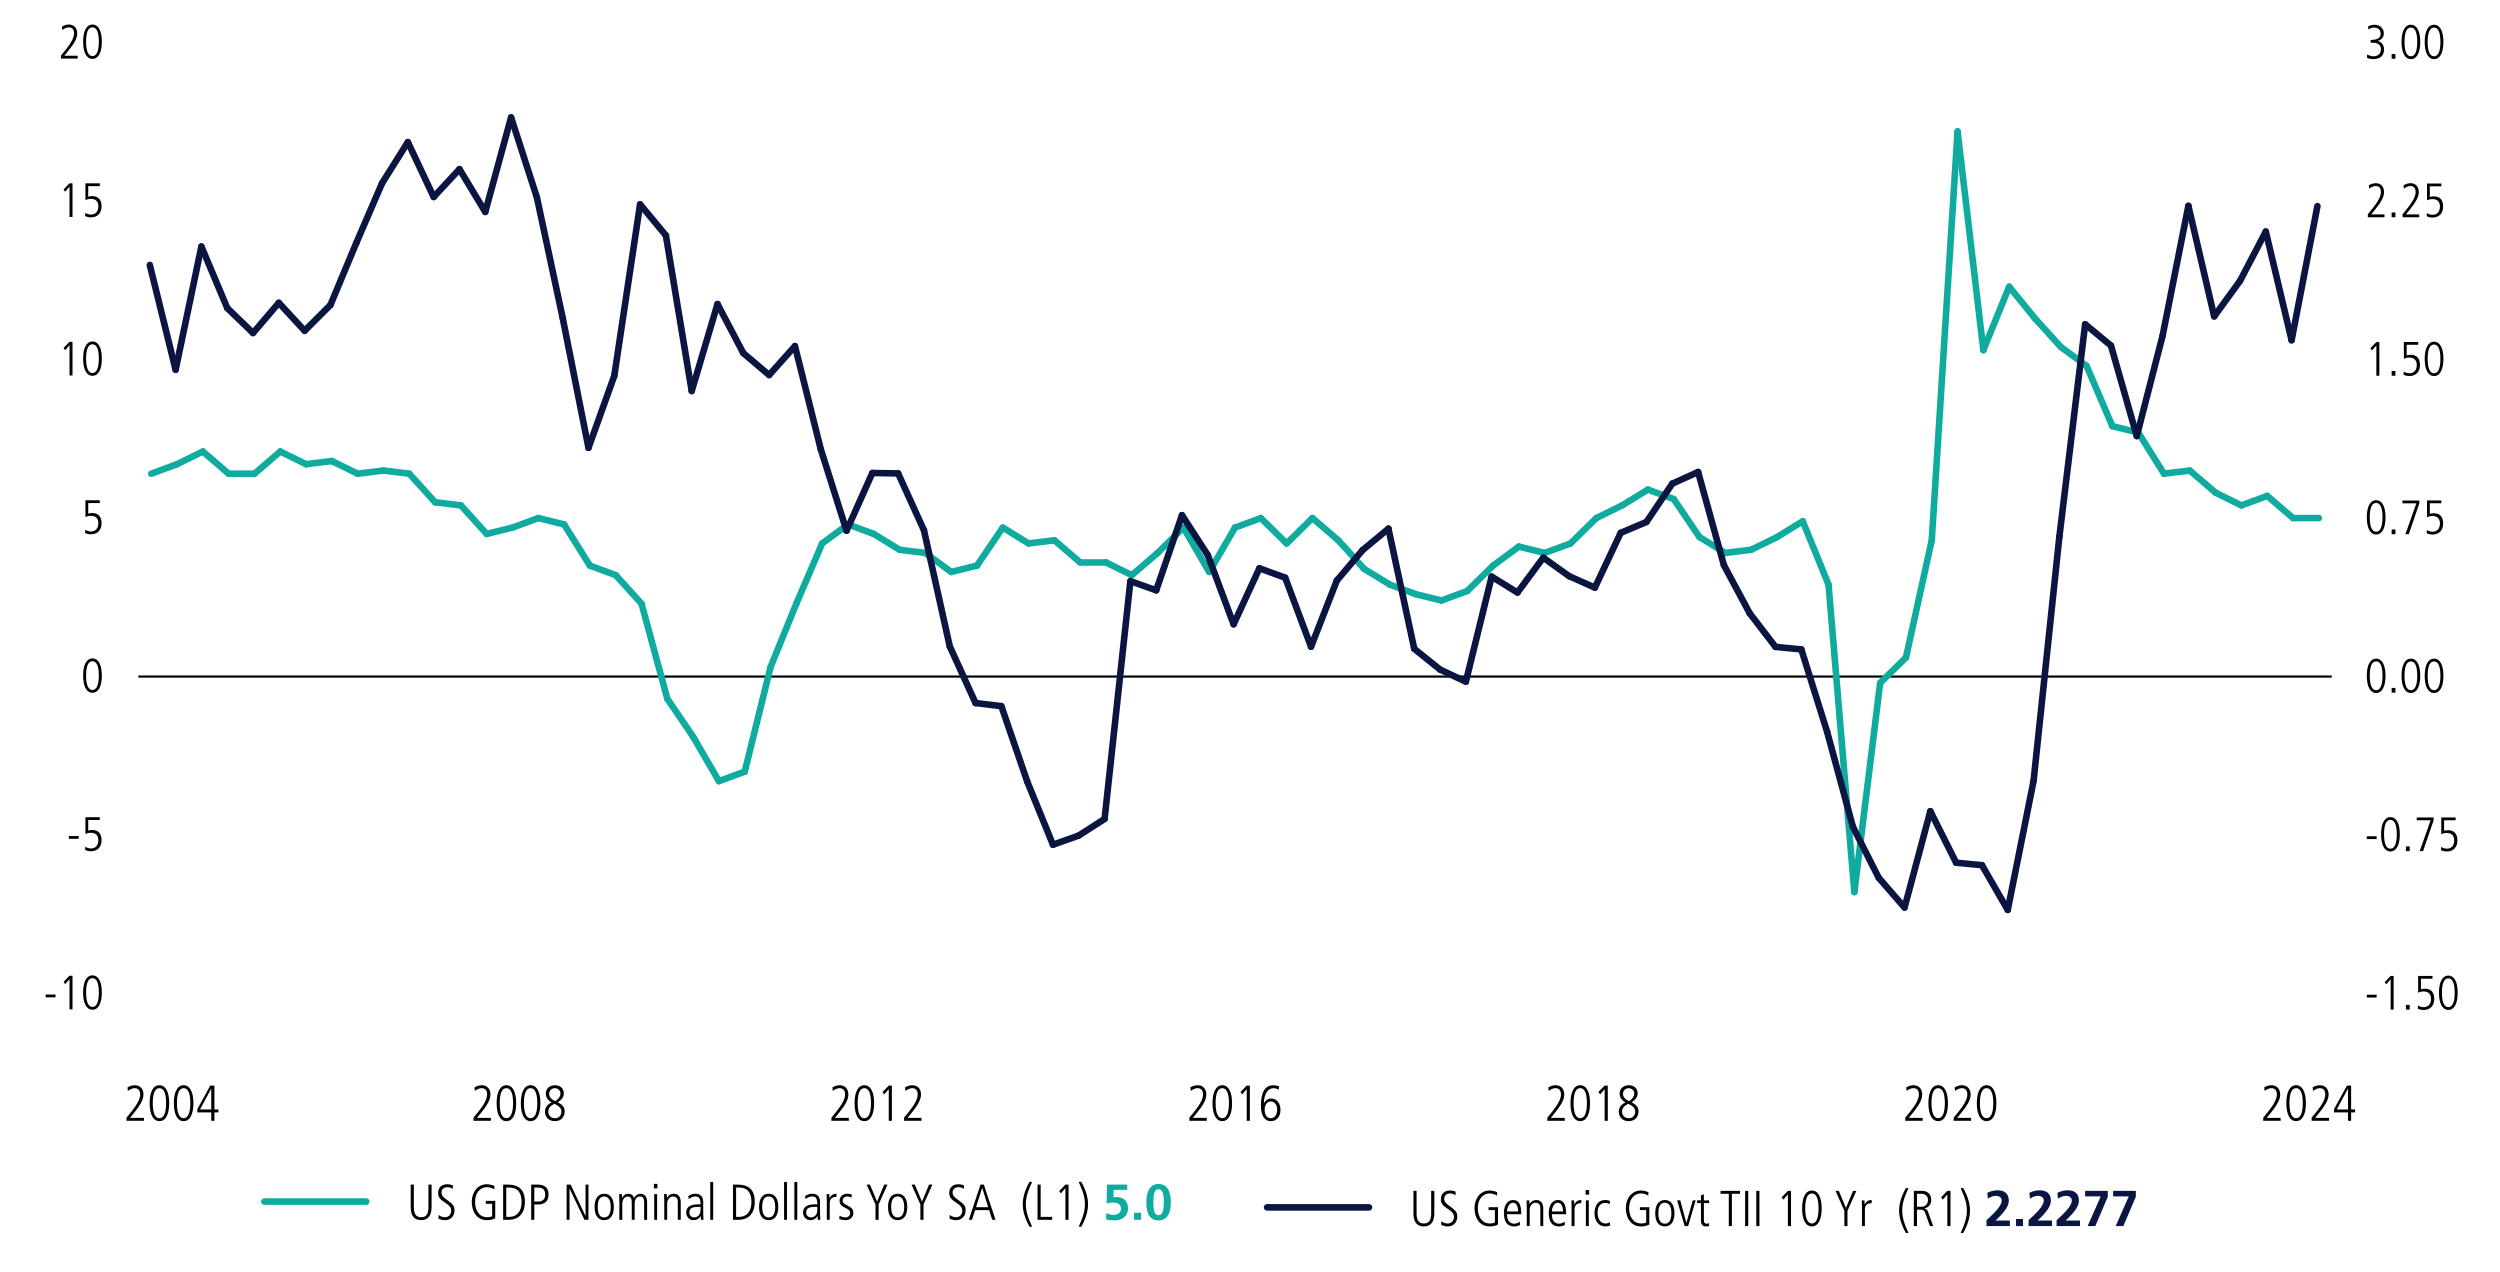 <?xml version="1.0" encoding="UTF-8"?><svg id="Layer_1" xmlns="http://www.w3.org/2000/svg" width="1140" height="580" viewBox="0 0 1140 580"><defs><style>.cls-1{stroke:#000;}.cls-1,.cls-2,.cls-3{fill:none;stroke-miterlimit:10;}.cls-2{stroke:#0a1641;}.cls-2,.cls-3{stroke-linecap:round;stroke-width:3px;}.cls-4{fill:#0eab9e;}.cls-3{stroke:#0eab9e;}.cls-5{fill:#0a1641;}</style></defs><g><path d="m57.68,511.08v-1.4l2.48-3.08c2.28-2.83,3.75-5.47,3.75-7.52,0-1.84-.87-2.88-2.51-2.88-.99,0-2.21.55-3.06,1.27l-.21-1.59c1.1-.71,2.21-1.01,3.38-1.01,2.41,0,3.91,1.72,3.91,4.21,0,2.02-.99,4.28-4.12,8.16l-2.02,2.51h6.35v1.33h-7.96Z"/><path d="m68.24,503.05c0-5.08,1.59-8.19,4.46-8.19s4.46,3.13,4.46,8.19-1.59,8.19-4.46,8.19-4.46-3.13-4.46-8.19Zm7.5,0c0-4.51-1.03-6.85-3.04-6.85s-3.04,2.28-3.04,6.85,1.1,6.85,3.04,6.85,3.04-2.32,3.04-6.85Z"/><path d="m79.28,503.05c0-5.08,1.59-8.19,4.46-8.19s4.46,3.13,4.46,8.19-1.59,8.19-4.46,8.19-4.46-3.13-4.46-8.19Zm7.5,0c0-4.51-1.03-6.85-3.04-6.85s-3.04,2.28-3.04,6.85,1.1,6.85,3.04,6.85,3.04-2.32,3.04-6.85Z"/><path d="m96.34,511.08v-3.84h-6.37v-1.45l5.91-10.76h1.89v10.88h1.82v1.33h-1.82v3.84h-1.43Zm0-14.62h-.05l-5.08,9.45h5.13v-9.45Z"/></g><g><path d="m215.9,511.08v-1.4l2.48-3.08c2.28-2.83,3.75-5.47,3.75-7.52,0-1.84-.87-2.88-2.51-2.88-.99,0-2.21.55-3.06,1.27l-.21-1.59c1.1-.71,2.21-1.01,3.38-1.01,2.41,0,3.91,1.72,3.91,4.21,0,2.02-.99,4.28-4.12,8.16l-2.02,2.51h6.35v1.33h-7.96Z"/><path d="m226.46,503.05c0-5.08,1.59-8.19,4.46-8.19s4.46,3.13,4.46,8.19-1.59,8.19-4.46,8.19-4.46-3.13-4.46-8.19Zm7.5,0c0-4.51-1.03-6.85-3.04-6.85s-3.04,2.28-3.04,6.85,1.1,6.85,3.04,6.85,3.04-2.32,3.04-6.85Z"/><path d="m237.5,503.05c0-5.08,1.59-8.19,4.46-8.19s4.46,3.13,4.46,8.19-1.59,8.19-4.46,8.19-4.46-3.13-4.46-8.19Zm7.5,0c0-4.51-1.03-6.85-3.04-6.85s-3.04,2.28-3.04,6.85,1.1,6.85,3.04,6.85,3.04-2.32,3.04-6.85Z"/><path d="m257.51,506.83c0,2.14-1.33,4.42-4.53,4.42-2.67,0-4.48-1.82-4.48-4.35,0-1.91,1.2-3.38,3.06-4.19-1.75-.94-2.67-2.37-2.67-4.09,0-2.39,1.96-3.75,4.16-3.75,2.6,0,4.05,1.59,4.05,3.68,0,1.47-.64,2.67-2.74,4.12,2.48,1.26,3.15,2.53,3.15,4.16Zm-7.5.12c0,1.68,1.24,2.97,3.06,2.97,1.52,0,2.92-1.01,2.92-3.06,0-1.45-.97-2.53-3.2-3.54-2.12,1.13-2.78,2.14-2.78,3.63Zm5.57-8.32c0-1.38-1.15-2.42-2.62-2.42-1.31,0-2.55,1.1-2.55,2.58,0,1.38,1.04,2.67,2.88,3.33,1.63-1.17,2.3-2.41,2.3-3.5Z"/></g><g><path d="m379.12,511.08v-1.4l2.48-3.08c2.28-2.83,3.75-5.47,3.75-7.52,0-1.84-.87-2.88-2.51-2.88-.99,0-2.21.55-3.06,1.27l-.21-1.59c1.1-.71,2.21-1.01,3.38-1.01,2.41,0,3.91,1.72,3.91,4.21,0,2.02-.99,4.28-4.12,8.16l-2.02,2.51h6.35v1.33h-7.96Z"/><path d="m389.68,503.05c0-5.08,1.59-8.19,4.46-8.19s4.46,3.13,4.46,8.19-1.59,8.19-4.46,8.19-4.46-3.13-4.46-8.19Zm7.5,0c0-4.51-1.03-6.85-3.04-6.85s-3.04,2.28-3.04,6.85,1.1,6.85,3.04,6.85,3.04-2.32,3.04-6.85Z"/><path d="m405.27,511.08v-14.44l-2.07,2.39-.78-1.06,2.85-2.94h1.43v16.05h-1.43Z"/><path d="m412.24,511.08v-1.4l2.48-3.08c2.28-2.83,3.75-5.47,3.75-7.52,0-1.84-.87-2.88-2.51-2.88-.99,0-2.21.55-3.06,1.27l-.21-1.59c1.1-.71,2.21-1.01,3.38-1.01,2.41,0,3.91,1.72,3.91,4.21,0,2.02-.99,4.28-4.12,8.16l-2.02,2.51h6.35v1.33h-7.96Z"/></g><g><path d="m542.35,511.08v-1.4l2.48-3.08c2.28-2.83,3.75-5.47,3.75-7.52,0-1.84-.87-2.88-2.51-2.88-.99,0-2.21.55-3.06,1.27l-.21-1.59c1.1-.71,2.21-1.01,3.38-1.01,2.41,0,3.91,1.72,3.91,4.21,0,2.02-.99,4.28-4.12,8.16l-2.02,2.51h6.35v1.33h-7.96Z"/><path d="m552.9,503.05c0-5.08,1.59-8.19,4.46-8.19s4.46,3.13,4.46,8.19-1.59,8.19-4.46,8.19-4.46-3.13-4.46-8.19Zm7.5,0c0-4.51-1.03-6.85-3.04-6.85s-3.04,2.28-3.04,6.85,1.1,6.85,3.04,6.85,3.04-2.32,3.04-6.85Z"/><path d="m568.5,511.08v-14.44l-2.07,2.39-.78-1.06,2.85-2.94h1.43v16.05h-1.43Z"/><path d="m576.36,503.17c.58-1.36,1.84-2.25,3.33-2.25,2.71,0,4.21,2.44,4.21,5.27s-1.61,5.06-4.46,5.06-4.46-2.53-4.46-7.13c0-6.25,2-9.24,5.61-9.24.85,0,1.84.18,2.64.44l-.11,1.61c-1.04-.57-1.63-.71-2.39-.71-2.69,0-4.25,2.58-4.42,6.97h.05Zm6.02,2.81c0-1.91-1.01-3.73-2.94-3.73-1.56,0-2.76,1.47-2.76,3.75,0,2.51,1.13,3.91,2.76,3.91,1.72,0,2.94-1.43,2.94-3.93Z"/></g><g><path d="m705.57,511.08v-1.4l2.48-3.08c2.28-2.83,3.75-5.47,3.75-7.52,0-1.84-.87-2.88-2.51-2.88-.99,0-2.21.55-3.06,1.27l-.21-1.59c1.1-.71,2.21-1.01,3.38-1.01,2.41,0,3.91,1.72,3.91,4.21,0,2.02-.99,4.28-4.12,8.16l-2.02,2.51h6.35v1.33h-7.96Z"/><path d="m716.13,503.05c0-5.08,1.59-8.19,4.46-8.19s4.46,3.13,4.46,8.19-1.59,8.19-4.46,8.19-4.46-3.13-4.46-8.19Zm7.5,0c0-4.51-1.03-6.85-3.04-6.85s-3.04,2.28-3.04,6.85,1.1,6.85,3.04,6.85,3.04-2.32,3.04-6.85Z"/><path d="m731.72,511.08v-14.44l-2.07,2.39-.78-1.06,2.85-2.94h1.43v16.05h-1.43Z"/><path d="m747.17,506.83c0,2.14-1.33,4.42-4.53,4.42-2.67,0-4.48-1.82-4.48-4.35,0-1.91,1.2-3.38,3.06-4.19-1.75-.94-2.67-2.37-2.67-4.09,0-2.39,1.96-3.75,4.16-3.75,2.6,0,4.05,1.59,4.05,3.68,0,1.47-.64,2.67-2.74,4.12,2.48,1.26,3.15,2.53,3.15,4.16Zm-7.5.12c0,1.68,1.24,2.97,3.06,2.97,1.52,0,2.92-1.01,2.92-3.06,0-1.45-.97-2.53-3.2-3.54-2.12,1.13-2.78,2.14-2.78,3.63Zm5.57-8.32c0-1.38-1.15-2.42-2.62-2.42-1.31,0-2.55,1.1-2.55,2.58,0,1.38,1.04,2.67,2.88,3.33,1.63-1.17,2.3-2.41,2.3-3.5Z"/></g><g><path d="m868.79,511.08v-1.4l2.48-3.08c2.28-2.83,3.75-5.47,3.75-7.52,0-1.84-.87-2.88-2.51-2.88-.99,0-2.21.55-3.06,1.27l-.21-1.59c1.1-.71,2.21-1.01,3.38-1.01,2.41,0,3.91,1.72,3.91,4.21,0,2.02-.99,4.28-4.12,8.16l-2.02,2.51h6.35v1.33h-7.96Z"/><path d="m879.35,503.05c0-5.08,1.59-8.19,4.46-8.19s4.46,3.13,4.46,8.19-1.59,8.19-4.46,8.19-4.46-3.13-4.46-8.19Zm7.5,0c0-4.51-1.03-6.85-3.04-6.85s-3.04,2.28-3.04,6.85,1.1,6.85,3.04,6.85,3.04-2.32,3.04-6.85Z"/><path d="m890.87,511.08v-1.4l2.48-3.08c2.28-2.83,3.75-5.47,3.75-7.52,0-1.84-.87-2.88-2.51-2.88-.99,0-2.21.55-3.06,1.27l-.21-1.59c1.1-.71,2.21-1.01,3.38-1.01,2.41,0,3.91,1.72,3.91,4.21,0,2.02-.99,4.28-4.12,8.16l-2.02,2.51h6.35v1.33h-7.96Z"/><path d="m901.43,503.05c0-5.08,1.59-8.19,4.46-8.19s4.46,3.13,4.46,8.19-1.59,8.19-4.46,8.19-4.46-3.13-4.46-8.19Zm7.5,0c0-4.51-1.03-6.85-3.04-6.85s-3.04,2.28-3.04,6.85,1.1,6.85,3.04,6.85,3.04-2.32,3.04-6.85Z"/></g><g><path d="m1032.02,511.08v-1.4l2.48-3.08c2.28-2.83,3.75-5.47,3.75-7.52,0-1.84-.87-2.88-2.51-2.88-.99,0-2.21.55-3.06,1.27l-.21-1.59c1.1-.71,2.21-1.01,3.38-1.01,2.41,0,3.91,1.72,3.91,4.21,0,2.02-.99,4.28-4.12,8.16l-2.02,2.51h6.35v1.33h-7.96Z"/><path d="m1042.57,503.05c0-5.08,1.59-8.19,4.46-8.19s4.46,3.13,4.46,8.19-1.59,8.19-4.46,8.19-4.46-3.13-4.46-8.19Zm7.5,0c0-4.51-1.03-6.85-3.04-6.85s-3.04,2.28-3.04,6.85,1.1,6.85,3.04,6.85,3.04-2.32,3.04-6.85Z"/><path d="m1054.1,511.08v-1.4l2.48-3.08c2.28-2.83,3.75-5.47,3.75-7.52,0-1.84-.87-2.88-2.51-2.88-.99,0-2.21.55-3.06,1.27l-.21-1.59c1.1-.71,2.21-1.01,3.38-1.01,2.41,0,3.91,1.72,3.91,4.21,0,2.02-.99,4.28-4.12,8.16l-2.02,2.51h6.35v1.33h-7.96Z"/><path d="m1070.68,511.08v-3.84h-6.37v-1.45l5.91-10.76h1.89v10.88h1.82v1.33h-1.82v3.84h-1.43Zm0-14.62h-.05l-5.08,9.45h5.13v-9.45Z"/></g><g><line class="cls-1" x1="63.08" y1="308.51" x2="1063.27" y2="308.51"/><g><g><path d="m20.83,454.78v-1.28h4.49v1.28h-4.49Z"/><path d="m31.7,460.28v-13.82l-1.98,2.29-.75-1.01,2.73-2.82h1.36v15.36h-1.36Z"/><path d="m37.9,452.6c0-4.86,1.52-7.83,4.27-7.83s4.27,2.99,4.27,7.83-1.52,7.83-4.27,7.83-4.27-2.99-4.27-7.83Zm7.17,0c0-4.31-.99-6.56-2.9-6.56s-2.91,2.18-2.91,6.56,1.06,6.56,2.91,6.56,2.9-2.22,2.9-6.56Z"/></g><g><path d="m31.39,382.51v-1.28h4.49v1.28h-4.49Z"/><path d="m38.87,386.1c.81.53,1.76.79,2.64.79,2.09,0,3.34-1.47,3.34-3.76,0-2.09-1.14-3.39-3.34-3.39-.9,0-1.58.13-2.55.55v-7.64h6.54v1.28h-5.26v4.84c.42-.15,1.08-.31,1.69-.31,2.88,0,4.38,1.61,4.38,4.67s-1.78,5.04-4.86,5.04c-.95,0-1.63-.13-2.64-.6l.07-1.47Z"/></g><path d="m37.9,308.07c0-4.86,1.52-7.83,4.27-7.83s4.27,2.99,4.27,7.83-1.52,7.83-4.27,7.83-4.27-2.99-4.27-7.83Zm7.17,0c0-4.31-.99-6.56-2.91-6.56s-2.9,2.18-2.9,6.56,1.06,6.56,2.9,6.56,2.91-2.22,2.91-6.56Z"/><path d="m38.87,241.57c.81.53,1.76.79,2.64.79,2.09,0,3.34-1.47,3.34-3.76,0-2.09-1.14-3.39-3.34-3.39-.9,0-1.58.13-2.55.55v-7.64h6.54v1.28h-5.26v4.84c.42-.15,1.08-.31,1.69-.31,2.88,0,4.38,1.61,4.38,4.67s-1.78,5.04-4.86,5.04c-.95,0-1.63-.13-2.64-.6l.07-1.47Z"/><g><path d="m31.7,171.22v-13.82l-1.98,2.29-.75-1.01,2.73-2.82h1.36v15.36h-1.36Z"/><path d="m37.9,163.54c0-4.86,1.52-7.83,4.27-7.83s4.27,2.99,4.27,7.83-1.52,7.83-4.27,7.83-4.27-2.99-4.27-7.83Zm7.17,0c0-4.31-.99-6.56-2.9-6.56s-2.91,2.18-2.91,6.56,1.06,6.56,2.91,6.56,2.9-2.22,2.9-6.56Z"/></g><g><path d="m31.7,98.96v-13.82l-1.98,2.29-.75-1.01,2.73-2.82h1.36v15.36h-1.36Z"/><path d="m38.87,97.05c.81.53,1.76.79,2.64.79,2.09,0,3.34-1.47,3.34-3.76,0-2.09-1.14-3.39-3.34-3.39-.9,0-1.58.13-2.55.55v-7.64h6.54v1.28h-5.26v4.84c.42-.15,1.08-.31,1.69-.31,2.88,0,4.38,1.61,4.38,4.67s-1.78,5.04-4.86,5.04c-.95,0-1.63-.13-2.64-.59l.07-1.47Z"/></g><g><path d="m27.8,26.7v-1.34l2.38-2.95c2.18-2.71,3.59-5.24,3.59-7.19,0-1.76-.84-2.75-2.4-2.75-.95,0-2.11.53-2.93,1.21l-.2-1.52c1.06-.68,2.11-.97,3.23-.97,2.31,0,3.74,1.65,3.74,4.03,0,1.94-.95,4.09-3.94,7.81l-1.94,2.4h6.07v1.28h-7.61Z"/><path d="m37.9,19.02c0-4.86,1.52-7.83,4.27-7.83s4.27,2.99,4.27,7.83-1.52,7.83-4.27,7.83-4.27-2.99-4.27-7.83Zm7.17,0c0-4.31-.99-6.56-2.9-6.56s-2.91,2.18-2.91,6.56,1.06,6.56,2.91,6.56,2.9-2.22,2.9-6.56Z"/></g></g><g><line class="cls-3" x1="80.73" y1="211.67" x2="68.96" y2="216.01"/><line class="cls-3" x1="92.49" y1="205.89" x2="80.73" y2="211.67"/><line class="cls-3" x1="104.26" y1="216.01" x2="92.49" y2="205.89"/><line class="cls-3" x1="116.03" y1="216.01" x2="104.26" y2="216.01"/><line class="cls-3" x1="127.79" y1="205.89" x2="116.03" y2="216.01"/><line class="cls-3" x1="139.56" y1="211.67" x2="127.79" y2="205.89"/><line class="cls-3" x1="151.33" y1="210.23" x2="139.56" y2="211.67"/><line class="cls-3" x1="163.09" y1="216.01" x2="151.33" y2="210.23"/><line class="cls-3" x1="174.86" y1="214.56" x2="163.09" y2="216.01"/><line class="cls-3" x1="186.63" y1="216.01" x2="174.86" y2="214.56"/><line class="cls-3" x1="198.4" y1="229.02" x2="186.63" y2="216.01"/><line class="cls-3" x1="210.16" y1="230.46" x2="198.4" y2="229.02"/><line class="cls-3" x1="221.93" y1="243.47" x2="210.16" y2="230.46"/><line class="cls-3" x1="233.7" y1="240.58" x2="221.93" y2="243.47"/><line class="cls-3" x1="245.46" y1="236.24" x2="233.7" y2="240.58"/><line class="cls-3" x1="257.23" y1="239.13" x2="245.46" y2="236.24"/><line class="cls-3" x1="269" y1="257.92" x2="257.23" y2="239.13"/><line class="cls-3" x1="280.76" y1="262.26" x2="269" y2="257.92"/><line class="cls-3" x1="292.53" y1="275.27" x2="280.76" y2="262.26"/><line class="cls-3" x1="304.3" y1="318.62" x2="292.53" y2="275.27"/><line class="cls-3" x1="316.07" y1="335.97" x2="304.3" y2="318.62"/><line class="cls-3" x1="327.83" y1="356.2" x2="316.07" y2="335.97"/><line class="cls-3" x1="339.6" y1="351.87" x2="327.83" y2="356.2"/><line class="cls-3" x1="351.37" y1="304.17" x2="339.6" y2="351.87"/><line class="cls-3" x1="363.13" y1="275.27" x2="351.37" y2="304.17"/><line class="cls-3" x1="374.9" y1="247.81" x2="363.13" y2="275.27"/><line class="cls-3" x1="386.67" y1="239.13" x2="374.9" y2="247.81"/><line class="cls-3" x1="398.43" y1="243.47" x2="386.67" y2="239.13"/><line class="cls-3" x1="410.2" y1="250.7" x2="398.43" y2="243.47"/><line class="cls-3" x1="421.97" y1="252.14" x2="410.2" y2="250.7"/><line class="cls-3" x1="433.74" y1="260.81" x2="421.97" y2="252.14"/><line class="cls-3" x1="445.5" y1="257.92" x2="433.74" y2="260.81"/><line class="cls-3" x1="457.27" y1="240.58" x2="445.5" y2="257.92"/><line class="cls-3" x1="469.04" y1="247.81" x2="457.27" y2="240.58"/><line class="cls-3" x1="480.8" y1="246.36" x2="469.04" y2="247.81"/><line class="cls-3" x1="492.57" y1="256.48" x2="480.8" y2="246.36"/><line class="cls-3" x1="504.34" y1="256.48" x2="492.57" y2="256.48"/><line class="cls-3" x1="516.1" y1="262.26" x2="504.34" y2="256.48"/><line class="cls-3" x1="527.87" y1="252.14" x2="516.1" y2="262.26"/><line class="cls-3" x1="539.64" y1="240.58" x2="527.87" y2="252.14"/><line class="cls-3" x1="551.4" y1="260.81" x2="539.64" y2="240.58"/><line class="cls-3" x1="563.17" y1="240.58" x2="551.4" y2="260.81"/><line class="cls-3" x1="574.94" y1="236.24" x2="563.17" y2="240.58"/><line class="cls-3" x1="586.71" y1="247.81" x2="574.94" y2="236.24"/><line class="cls-3" x1="598.47" y1="236.24" x2="586.71" y2="247.81"/><line class="cls-3" x1="610.24" y1="246.36" x2="598.47" y2="236.24"/><line class="cls-3" x1="622.01" y1="259.37" x2="610.24" y2="246.36"/><line class="cls-3" x1="633.77" y1="266.59" x2="622.01" y2="259.37"/><line class="cls-3" x1="645.54" y1="270.93" x2="633.77" y2="266.59"/><line class="cls-3" x1="657.31" y1="273.82" x2="645.54" y2="270.93"/><line class="cls-3" x1="669.07" y1="269.49" x2="657.31" y2="273.82"/><line class="cls-3" x1="680.84" y1="257.92" x2="669.07" y2="269.49"/><line class="cls-3" x1="692.61" y1="249.25" x2="680.84" y2="257.92"/><line class="cls-3" x1="704.38" y1="252.14" x2="692.61" y2="249.25"/><line class="cls-3" x1="716.14" y1="247.81" x2="704.38" y2="252.14"/><line class="cls-3" x1="727.91" y1="236.24" x2="716.14" y2="247.81"/><line class="cls-3" x1="739.68" y1="230.46" x2="727.91" y2="236.24"/><line class="cls-3" x1="751.44" y1="223.24" x2="739.68" y2="230.46"/><line class="cls-3" x1="763.21" y1="227.57" x2="751.44" y2="223.24"/><line class="cls-3" x1="774.98" y1="244.92" x2="763.21" y2="227.57"/><line class="cls-3" x1="786.74" y1="252.14" x2="774.98" y2="244.92"/><line class="cls-3" x1="798.51" y1="250.7" x2="786.74" y2="252.14"/><line class="cls-3" x1="810.28" y1="244.92" x2="798.51" y2="250.7"/><line class="cls-3" x1="822.05" y1="237.69" x2="810.28" y2="244.92"/><line class="cls-3" x1="833.81" y1="266.59" x2="822.05" y2="237.69"/><line class="cls-3" x1="845.58" y1="406.79" x2="833.81" y2="266.59"/><line class="cls-3" x1="857.35" y1="311.4" x2="845.58" y2="406.79"/><line class="cls-3" x1="869.11" y1="299.84" x2="857.35" y2="311.4"/><line class="cls-3" x1="880.88" y1="246.36" x2="869.11" y2="299.84"/><line class="cls-3" x1="892.65" y1="59.92" x2="880.88" y2="246.36"/><line class="cls-3" x1="904.41" y1="159.64" x2="892.65" y2="59.92"/><line class="cls-3" x1="916.18" y1="130.74" x2="904.41" y2="159.64"/><line class="cls-3" x1="927.95" y1="145.19" x2="916.18" y2="130.74"/><line class="cls-3" x1="939.72" y1="158.2" x2="927.95" y2="145.19"/><line class="cls-3" x1="951.48" y1="166.87" x2="939.72" y2="158.2"/><line class="cls-3" x1="963.25" y1="194.33" x2="951.48" y2="166.87"/><line class="cls-3" x1="975.02" y1="197.22" x2="963.25" y2="194.33"/><line class="cls-3" x1="986.78" y1="216.01" x2="975.02" y2="197.22"/><line class="cls-3" x1="998.55" y1="214.56" x2="986.78" y2="216.01"/><line class="cls-3" x1="1010.32" y1="224.68" x2="998.55" y2="214.56"/><line class="cls-3" x1="1022.08" y1="230.46" x2="1010.32" y2="224.68"/><line class="cls-3" x1="1033.85" y1="226.13" x2="1022.08" y2="230.46"/><line class="cls-3" x1="1045.62" y1="236.24" x2="1033.85" y2="226.13"/><line class="cls-3" x1="1057.39" y1="236.24" x2="1045.62" y2="236.24"/></g></g><g><g><g><path d="m1079.26,454.88v-1.28h4.49v1.28h-4.49Z"/><path d="m1090.13,460.38v-13.82l-1.98,2.29-.75-1.01,2.73-2.82h1.36v15.36h-1.36Z"/><path d="m1097.1,460.38v-2.16h1.72v2.16h-1.72Z"/><path d="m1102.58,458.47c.81.53,1.76.79,2.64.79,2.09,0,3.34-1.47,3.34-3.76,0-2.09-1.14-3.39-3.34-3.39-.9,0-1.58.13-2.55.55v-7.64h6.54v1.28h-5.26v4.84c.42-.15,1.08-.31,1.69-.31,2.88,0,4.38,1.61,4.38,4.67s-1.78,5.04-4.86,5.04c-.95,0-1.63-.13-2.64-.59l.07-1.47Z"/><path d="m1112.17,452.7c0-4.86,1.52-7.83,4.27-7.83s4.27,2.99,4.27,7.83-1.52,7.83-4.27,7.83-4.27-2.99-4.27-7.83Zm7.17,0c0-4.31-.99-6.56-2.9-6.56s-2.91,2.18-2.91,6.56,1.06,6.56,2.91,6.56,2.9-2.22,2.9-6.56Z"/></g><g><path d="m1079.26,382.62v-1.28h4.49v1.28h-4.49Z"/><path d="m1085.77,380.44c0-4.86,1.52-7.83,4.27-7.83s4.27,2.99,4.27,7.83-1.52,7.83-4.27,7.83-4.27-2.99-4.27-7.83Zm7.17,0c0-4.31-.99-6.56-2.91-6.56s-2.9,2.18-2.9,6.56,1.06,6.56,2.9,6.56,2.91-2.22,2.91-6.56Z"/><path d="m1097.1,388.12v-2.16h1.72v2.16h-1.72Z"/><path d="m1103.37,388.12l5-14.08h-6.34v-1.28h7.7v1.34l-4.82,14.02h-1.54Z"/><path d="m1113.14,386.2c.81.53,1.76.79,2.64.79,2.09,0,3.34-1.47,3.34-3.76,0-2.09-1.14-3.39-3.34-3.39-.9,0-1.58.13-2.55.55v-7.64h6.54v1.28h-5.26v4.84c.42-.15,1.08-.31,1.69-.31,2.88,0,4.38,1.61,4.38,4.67s-1.78,5.04-4.86,5.04c-.95,0-1.63-.13-2.64-.59l.07-1.47Z"/></g><g><path d="m1079.26,308.17c0-4.86,1.52-7.83,4.27-7.83s4.27,2.99,4.27,7.83-1.52,7.83-4.27,7.83-4.27-2.99-4.27-7.83Zm7.17,0c0-4.31-.99-6.56-2.91-6.56s-2.9,2.18-2.9,6.56,1.06,6.56,2.9,6.56,2.91-2.22,2.91-6.56Z"/><path d="m1090.59,315.85v-2.16h1.72v2.16h-1.72Z"/><path d="m1095.1,308.17c0-4.86,1.52-7.83,4.27-7.83s4.27,2.99,4.27,7.83-1.52,7.83-4.27,7.83-4.27-2.99-4.27-7.83Zm7.17,0c0-4.31-.99-6.56-2.91-6.56s-2.9,2.18-2.9,6.56,1.06,6.56,2.9,6.56,2.91-2.22,2.91-6.56Z"/><path d="m1105.66,308.17c0-4.86,1.52-7.83,4.27-7.83s4.27,2.99,4.27,7.83-1.52,7.83-4.27,7.83-4.27-2.99-4.27-7.83Zm7.17,0c0-4.31-.99-6.56-2.9-6.56s-2.91,2.18-2.91,6.56,1.06,6.56,2.91,6.56,2.9-2.22,2.9-6.56Z"/></g><g><path d="m1079.26,235.91c0-4.86,1.52-7.83,4.27-7.83s4.27,2.99,4.27,7.83-1.52,7.83-4.27,7.83-4.27-2.99-4.27-7.83Zm7.17,0c0-4.31-.99-6.56-2.91-6.56s-2.9,2.18-2.9,6.56,1.06,6.56,2.9,6.56,2.91-2.22,2.91-6.56Z"/><path d="m1090.59,243.59v-2.16h1.72v2.16h-1.72Z"/><path d="m1096.86,243.59l5-14.08h-6.34v-1.28h7.7v1.34l-4.82,14.02h-1.54Z"/><path d="m1106.63,241.67c.81.53,1.76.79,2.64.79,2.09,0,3.34-1.47,3.34-3.76,0-2.09-1.14-3.39-3.34-3.39-.9,0-1.58.13-2.55.55v-7.64h6.54v1.28h-5.26v4.84c.42-.15,1.08-.31,1.69-.31,2.88,0,4.38,1.61,4.38,4.67s-1.78,5.04-4.86,5.04c-.95,0-1.63-.13-2.64-.59l.07-1.47Z"/></g><g><path d="m1083.62,171.33v-13.82l-1.98,2.29-.75-1.01,2.73-2.82h1.36v15.36h-1.36Z"/><path d="m1090.59,171.33v-2.16h1.72v2.16h-1.72Z"/><path d="m1096.07,169.41c.81.53,1.76.79,2.64.79,2.09,0,3.34-1.47,3.34-3.76,0-2.09-1.14-3.39-3.34-3.39-.9,0-1.58.13-2.55.55v-7.64h6.54v1.28h-5.26v4.84c.42-.15,1.08-.31,1.69-.31,2.88,0,4.38,1.61,4.38,4.66s-1.78,5.04-4.86,5.04c-.95,0-1.63-.13-2.64-.59l.07-1.47Z"/><path d="m1105.66,163.65c0-4.86,1.52-7.83,4.27-7.83s4.27,2.99,4.27,7.83-1.52,7.83-4.27,7.83-4.27-2.99-4.27-7.83Zm7.17,0c0-4.31-.99-6.56-2.9-6.56s-2.91,2.18-2.91,6.56,1.06,6.56,2.91,6.56,2.9-2.22,2.9-6.56Z"/></g><g><path d="m1079.72,99.06v-1.34l2.38-2.95c2.18-2.71,3.59-5.24,3.59-7.2,0-1.76-.84-2.75-2.4-2.75-.95,0-2.11.53-2.93,1.21l-.2-1.52c1.06-.68,2.11-.97,3.23-.97,2.31,0,3.74,1.65,3.74,4.03,0,1.94-.95,4.09-3.94,7.81l-1.94,2.4h6.07v1.28h-7.61Z"/><path d="m1090.59,99.06v-2.16h1.72v2.16h-1.72Z"/><path d="m1095.56,99.06v-1.34l2.38-2.95c2.18-2.71,3.59-5.24,3.59-7.2,0-1.76-.84-2.75-2.4-2.75-.95,0-2.11.53-2.93,1.21l-.2-1.52c1.06-.68,2.11-.97,3.23-.97,2.31,0,3.74,1.65,3.74,4.03,0,1.94-.95,4.09-3.94,7.81l-1.94,2.4h6.07v1.28h-7.61Z"/><path d="m1106.63,97.15c.81.53,1.76.79,2.64.79,2.09,0,3.34-1.47,3.34-3.76,0-2.09-1.14-3.39-3.34-3.39-.9,0-1.58.13-2.55.55v-7.64h6.54v1.28h-5.26v4.84c.42-.15,1.08-.31,1.69-.31,2.88,0,4.38,1.61,4.38,4.66s-1.78,5.04-4.86,5.04c-.95,0-1.63-.13-2.64-.59l.07-1.47Z"/></g><g><path d="m1079.44,24.84c.68.42,2,.84,2.88.84,2.02,0,3.37-1.21,3.37-3.3,0-1.83-1.36-2.9-3.5-2.9h-1.17v-1.28c3.26,0,4.55-.99,4.55-2.86,0-1.56-1.03-2.77-3.06-2.77-.86,0-1.72.31-2.53.9l-.11-1.45c.53-.35,1.96-.73,2.84-.73,2.66,0,4.31,1.69,4.31,3.92,0,1.67-.88,2.88-2.75,3.43v.04c1.61.31,2.86,1.87,2.86,3.87,0,2.82-1.74,4.4-4.97,4.4-1.08,0-1.94-.15-2.84-.62l.11-1.5Z"/><path d="m1090.59,26.8v-2.16h1.72v2.16h-1.72Z"/><path d="m1095.1,19.12c0-4.86,1.52-7.83,4.27-7.83s4.27,2.99,4.27,7.83-1.52,7.83-4.27,7.83-4.27-2.99-4.27-7.83Zm7.17,0c0-4.31-.99-6.56-2.91-6.56s-2.9,2.18-2.9,6.56,1.06,6.56,2.9,6.56,2.91-2.22,2.91-6.56Z"/><path d="m1105.66,19.12c0-4.86,1.52-7.83,4.27-7.83s4.27,2.99,4.27,7.83-1.52,7.83-4.27,7.83-4.27-2.99-4.27-7.83Zm7.17,0c0-4.31-.99-6.56-2.9-6.56s-2.91,2.18-2.91,6.56,1.06,6.56,2.91,6.56,2.9-2.22,2.9-6.56Z"/></g></g><g><line class="cls-2" x1="80.08" y1="168.61" x2="68.31" y2="120.82"/><line class="cls-2" x1="91.84" y1="112.42" x2="80.08" y2="168.61"/><line class="cls-2" x1="103.61" y1="140.45" x2="91.84" y2="112.42"/><line class="cls-2" x1="115.38" y1="151.85" x2="103.61" y2="140.45"/><line class="cls-2" x1="127.15" y1="138.09" x2="115.38" y2="151.85"/><line class="cls-2" x1="138.91" y1="150.84" x2="127.15" y2="138.09"/><line class="cls-2" x1="150.68" y1="139.06" x2="138.91" y2="150.84"/><line class="cls-2" x1="162.45" y1="110.84" x2="150.68" y2="139.06"/><line class="cls-2" x1="174.21" y1="83.57" x2="162.45" y2="110.84"/><line class="cls-2" x1="185.98" y1="64.79" x2="174.21" y2="83.57"/><line class="cls-2" x1="197.75" y1="89.82" x2="185.98" y2="64.79"/><line class="cls-2" x1="209.51" y1="77.14" x2="197.75" y2="89.82"/><line class="cls-2" x1="221.28" y1="96.63" x2="209.51" y2="77.14"/><line class="cls-2" x1="233.05" y1="53.55" x2="221.28" y2="96.63"/><line class="cls-2" x1="244.82" y1="90.01" x2="233.05" y2="53.55"/><line class="cls-2" x1="256.58" y1="144.97" x2="244.82" y2="90.01"/><line class="cls-2" x1="268.35" y1="204.21" x2="256.58" y2="144.97"/><line class="cls-2" x1="280.12" y1="171.35" x2="268.35" y2="204.21"/><line class="cls-2" x1="291.88" y1="93.18" x2="280.12" y2="171.35"/><line class="cls-2" x1="303.65" y1="107.37" x2="291.88" y2="93.18"/><line class="cls-2" x1="315.42" y1="178.31" x2="303.65" y2="107.37"/><line class="cls-2" x1="327.18" y1="138.65" x2="315.42" y2="178.31"/><line class="cls-2" x1="338.95" y1="161.04" x2="327.18" y2="138.65"/><line class="cls-2" x1="350.72" y1="171.01" x2="338.95" y2="161.04"/><line class="cls-2" x1="362.49" y1="157.82" x2="350.72" y2="171.01"/><line class="cls-2" x1="374.25" y1="204.77" x2="362.49" y2="157.82"/><line class="cls-2" x1="386.02" y1="242.03" x2="374.25" y2="204.77"/><line class="cls-2" x1="397.79" y1="215.68" x2="386.02" y2="242.03"/><line class="cls-2" x1="409.55" y1="215.88" x2="397.79" y2="215.68"/><line class="cls-2" x1="421.32" y1="241.8" x2="409.55" y2="215.88"/><line class="cls-2" x1="433.09" y1="294.74" x2="421.32" y2="241.8"/><line class="cls-2" x1="444.85" y1="320.59" x2="433.09" y2="294.74"/><line class="cls-2" x1="456.62" y1="322" x2="444.85" y2="320.59"/><line class="cls-2" x1="468.39" y1="356.31" x2="456.62" y2="322"/><line class="cls-2" x1="480.16" y1="385.2" x2="468.39" y2="356.31"/><line class="cls-2" x1="491.92" y1="381" x2="480.16" y2="385.2"/><line class="cls-2" x1="503.69" y1="373.44" x2="491.92" y2="381"/><line class="cls-2" x1="515.46" y1="265" x2="503.69" y2="373.44"/><line class="cls-2" x1="527.22" y1="269.18" x2="515.46" y2="265"/><line class="cls-2" x1="538.99" y1="234.92" x2="527.22" y2="269.18"/><line class="cls-2" x1="550.76" y1="253.14" x2="538.99" y2="234.92"/><line class="cls-2" x1="562.52" y1="284.67" x2="550.76" y2="253.14"/><line class="cls-2" x1="574.29" y1="259.14" x2="562.52" y2="284.67"/><line class="cls-2" x1="586.06" y1="263.43" x2="574.29" y2="259.14"/><line class="cls-2" x1="597.83" y1="294.9" x2="586.06" y2="263.43"/><line class="cls-2" x1="609.59" y1="264.74" x2="597.83" y2="294.9"/><line class="cls-2" x1="621.36" y1="250.83" x2="609.59" y2="264.74"/><line class="cls-2" x1="633.13" y1="241.07" x2="621.36" y2="250.83"/><line class="cls-2" x1="644.89" y1="295.85" x2="633.13" y2="241.07"/><line class="cls-2" x1="656.66" y1="305.31" x2="644.89" y2="295.85"/><line class="cls-2" x1="668.43" y1="310.86" x2="656.66" y2="305.31"/><line class="cls-2" x1="680.19" y1="262.93" x2="668.43" y2="310.86"/><line class="cls-2" x1="691.96" y1="270.2" x2="680.19" y2="262.93"/><line class="cls-2" x1="703.73" y1="254.29" x2="691.96" y2="270.2"/><line class="cls-2" x1="715.49" y1="262.71" x2="703.73" y2="254.29"/><line class="cls-2" x1="727.26" y1="267.96" x2="715.49" y2="262.71"/><line class="cls-2" x1="739.03" y1="242.99" x2="727.26" y2="267.96"/><line class="cls-2" x1="750.8" y1="238" x2="739.03" y2="242.99"/><line class="cls-2" x1="762.56" y1="220.55" x2="750.8" y2="238"/><line class="cls-2" x1="774.33" y1="215.23" x2="762.56" y2="220.55"/><line class="cls-2" x1="786.1" y1="257.72" x2="774.33" y2="215.23"/><line class="cls-2" x1="797.86" y1="279.66" x2="786.1" y2="257.72"/><line class="cls-2" x1="809.63" y1="294.98" x2="797.86" y2="279.66"/><line class="cls-2" x1="821.4" y1="296.12" x2="809.63" y2="294.98"/><line class="cls-2" x1="833.16" y1="333.67" x2="821.4" y2="296.12"/><line class="cls-2" x1="844.93" y1="377.04" x2="833.16" y2="333.67"/><line class="cls-2" x1="856.7" y1="400.29" x2="844.93" y2="377.04"/><line class="cls-2" x1="868.47" y1="413.83" x2="856.7" y2="400.29"/><line class="cls-2" x1="880.23" y1="369.92" x2="868.47" y2="413.83"/><line class="cls-2" x1="892" y1="393.4" x2="880.23" y2="369.92"/><line class="cls-2" x1="903.77" y1="394.52" x2="892" y2="393.4"/><line class="cls-2" x1="915.53" y1="414.91" x2="903.77" y2="394.52"/><line class="cls-2" x1="927.3" y1="356.15" x2="915.53" y2="414.91"/><line class="cls-2" x1="939.07" y1="244.77" x2="927.3" y2="356.15"/><line class="cls-2" x1="950.83" y1="147.85" x2="939.07" y2="244.77"/><line class="cls-2" x1="962.6" y1="157.61" x2="950.83" y2="147.85"/><line class="cls-2" x1="974.37" y1="198.84" x2="962.6" y2="157.61"/><line class="cls-2" x1="986.14" y1="153.1" x2="974.37" y2="198.84"/><line class="cls-2" x1="997.9" y1="93.88" x2="986.14" y2="153.1"/><line class="cls-2" x1="1009.67" y1="144.27" x2="997.9" y2="93.88"/><line class="cls-2" x1="1021.44" y1="128.09" x2="1009.67" y2="144.27"/><line class="cls-2" x1="1033.2" y1="105.6" x2="1021.44" y2="128.09"/><line class="cls-2" x1="1044.97" y1="155.13" x2="1033.2" y2="105.6"/><line class="cls-2" x1="1056.74" y1="93.97" x2="1044.97" y2="155.13"/></g></g><g><path d="m652.62,543.04h1.43v10.28c0,3.79-1.61,5.93-4.76,5.93s-4.76-1.98-4.76-5.93v-10.28h1.43v10.25c0,3.22,1.06,4.62,3.33,4.62s3.33-1.4,3.33-4.62v-10.25Z"/><path d="m657.26,556.84c.83.74,1.91,1.08,2.83,1.08,1.93,0,2.9-1.43,2.9-2.9s-.64-2.32-2.35-3.45c-2.92-1.91-3.59-2.78-3.59-4.81,0-2.51,1.75-3.89,4.21-3.89.74,0,1.56.14,2.51.51l-.07,1.61c-1.01-.64-1.72-.78-2.55-.78-1.36,0-2.58.85-2.58,2.35,0,1.84,1.36,2.58,2.21,3.22,2.9,2.14,3.73,2.83,3.73,5.04,0,2.6-1.79,4.44-4.3,4.44-1.1,0-2.32-.3-3.04-.76l.09-1.66Z"/><path d="m681.66,551.8h-2.88v-1.33h4.3v7.91c-1.17.64-2.39.87-3.7.87-5.31,0-7.01-4.74-7.01-8.35,0-4.14,2.46-8.03,6.97-8.03.94,0,2.6.39,3.36.78l-.07,1.56c-.76-.53-2.23-1.01-3.36-1.01-2.41,0-5.38,1.82-5.38,6.81,0,3.27,1.5,6.9,5.56,6.9.83,0,1.47-.09,2.21-.48v-5.63Z"/><path d="m693.12,558.58c-.85.48-1.72.67-2.74.67-2.94,0-4.6-2.02-4.6-6.05,0-4.23,2.07-6,4.16-6,3.38,0,3.75,3.52,3.75,6.46h-6.49c0,2.83,1.22,4.35,3.31,4.35.76,0,1.89-.39,2.53-.97l.07,1.54Zm-.85-6.16c0-2.48-.92-3.98-2.39-3.98s-2.62,1.84-2.67,3.98h5.06Z"/><path d="m702.39,559.09v-8c0-.85-.09-2.64-2.18-2.64-1.63,0-2.67,1.59-2.67,3.29v7.36h-1.33v-8.12c0-1.08-.09-2.97-.09-3.61h1.24c.05.39.07,1.06.09,1.72h.05c.64-1.26,1.68-1.88,2.99-1.88,3.27,0,3.24,3.31,3.24,3.96v7.93h-1.33Z"/><path d="m713.57,558.58c-.85.48-1.72.67-2.74.67-2.94,0-4.6-2.02-4.6-6.05,0-4.23,2.07-6,4.16-6,3.38,0,3.75,3.52,3.75,6.46h-6.49c0,2.83,1.22,4.35,3.31,4.35.76,0,1.89-.39,2.53-.97l.07,1.54Zm-.85-6.16c0-2.48-.92-3.98-2.39-3.98s-2.62,1.84-2.67,3.98h5.06Z"/><path d="m716.65,559.09v-8.32c0-.39-.05-1.54-.09-3.4h1.24l.09,1.86h.05c.64-1.31,1.52-2.02,3.06-2.02h.07v1.42c-2.18,0-3.08,1.04-3.08,2.99v7.47h-1.33Z"/><path d="m723.02,544.76v-2.07h1.61v2.07h-1.61Zm.14,14.33v-11.73h1.33v11.73h-1.33Z"/><path d="m734.26,558.81c-.57.25-1.45.44-2.28.44-2.78,0-4.88-2.28-4.88-5.98s1.79-6.07,4.85-6.07c.9,0,1.54.16,2.18.41l-.07,1.52c-.46-.39-1.36-.6-2.12-.6-2.05,0-3.43,1.52-3.43,4.35,0,3.33,1.52,5.04,3.63,5.04.71,0,1.61-.23,1.98-.62l.11,1.52Z"/><path d="m750.66,551.8h-2.88v-1.33h4.3v7.91c-1.17.64-2.39.87-3.7.87-5.31,0-7.01-4.74-7.01-8.35,0-4.14,2.46-8.03,6.97-8.03.94,0,2.6.39,3.36.78l-.07,1.56c-.76-.53-2.23-1.01-3.36-1.01-2.41,0-5.38,1.82-5.38,6.81,0,3.27,1.5,6.9,5.56,6.9.83,0,1.47-.09,2.21-.48v-5.63Z"/><path d="m754.78,553.23c0-3.75,1.52-6.02,4.39-6.02s4.39,2.28,4.39,6.02-1.54,6.02-4.39,6.02-4.39-2.18-4.39-6.02Zm7.36,0c0-3.15-1.06-4.78-2.99-4.78s-2.94,1.59-2.94,4.78,1.06,4.78,2.97,4.78,2.97-1.63,2.97-4.78Z"/><path d="m768.19,559.09l-3.43-11.73h1.43l2.78,10.21h.05l2.88-10.21h1.33l-3.43,11.73h-1.61Z"/><path d="m779.37,559.09c-.37.12-.87.16-1.52.16-1.47,0-2.21-.97-2.21-2.62v-8.03h-1.75v-1.24h1.75v-2.34l1.33-.41v2.76h2.39v1.24h-2.39v7.7c0,1.17.37,1.7,1.29,1.7.46,0,.71-.05,1.1-.25v1.33Z"/><path d="m788.32,559.09v-14.72h-3.73v-1.33h8.88v1.33h-3.73v14.72h-1.42Z"/><path d="m795.77,559.09v-16.05h1.43v16.05h-1.43Z"/><path d="m800.87,559.09v-16.05h1.43v16.05h-1.43Z"/><path d="m815.27,559.09v-14.44l-2.07,2.39-.78-1.06,2.85-2.94h1.43v16.05h-1.43Z"/><path d="m821.76,551.06c0-5.08,1.59-8.19,4.46-8.19s4.46,3.13,4.46,8.19-1.59,8.19-4.46,8.19-4.46-3.13-4.46-8.19Zm7.5,0c0-4.51-1.03-6.85-3.04-6.85s-3.04,2.28-3.04,6.85,1.1,6.85,3.04,6.85,3.04-2.32,3.04-6.85Z"/><path d="m841.03,559.09v-6.97l-4.05-9.08h1.52l3.26,7.77,3.22-7.77h1.52l-4.05,9.08v6.97h-1.43Z"/><path d="m849.06,559.09v-8.32c0-.39-.05-1.54-.09-3.4h1.24l.09,1.86h.05c.64-1.31,1.52-2.02,3.06-2.02h.07v1.42c-2.18,0-3.08,1.04-3.08,2.99v7.47h-1.33Z"/><path d="m869.14,562.31c-2.12-3.66-3.15-7.17-3.15-10.3s1.04-6.69,3.15-10.3l1.1.14c-2.09,4.51-2.83,7.2-2.83,10.16s.78,5.79,2.83,10.16l-1.1.14Z"/><path d="m880.04,559.09l-1.96-5.5c-.53-1.47-.97-1.98-2.12-1.98h-1.82v7.47h-1.43v-16.05h3.79c2.48,0,4.14,1.59,4.14,4.09,0,2.14-1.13,3.5-3.15,3.89v.05c.92.18,1.4.74,1.63,1.38l2.42,6.65h-1.52Zm-3.86-8.81c1.91,0,2.97-1.33,2.97-3.1s-1.1-2.81-3.06-2.81h-1.93v5.91h2.02Z"/><path d="m887.99,559.09v-14.44l-2.07,2.39-.78-1.06,2.85-2.94h1.43v16.05h-1.43Z"/><path d="m894.07,562.17c2.02-4.35,2.83-7.22,2.83-10.16s-.74-5.63-2.83-10.16l1.1-.14c2.09,3.59,3.15,7.11,3.15,10.3s-1.1,6.78-3.15,10.3l-1.1-.14Z"/><path class="cls-5" d="m905.84,559.09v-2.69l1.93-1.79c3.08-2.88,5.01-5.4,5.01-7.15,0-1.38-1.2-2.16-2.62-2.16-1.1,0-2.32.39-3.7,1.29l-.25-2.67c1.47-.74,3.1-1.15,4.76-1.15,3.2,0,5.04,1.68,5.04,4.69,0,2.23-1.29,4.67-6.05,9.11h6.55v2.53h-10.67Z"/><path class="cls-5" d="m919.28,559.09v-3.22h3.22v3.22h-3.22Z"/><path class="cls-5" d="m925.03,559.09v-2.69l1.93-1.79c3.08-2.88,5.01-5.4,5.01-7.15,0-1.38-1.2-2.16-2.62-2.16-1.1,0-2.32.39-3.7,1.29l-.25-2.67c1.47-.74,3.1-1.15,4.76-1.15,3.2,0,5.04,1.68,5.04,4.69,0,2.23-1.29,4.67-6.05,9.11h6.55v2.53h-10.67Z"/><path class="cls-5" d="m937.81,559.09v-2.69l1.93-1.79c3.08-2.88,5.01-5.4,5.01-7.15,0-1.38-1.2-2.16-2.62-2.16-1.1,0-2.32.39-3.7,1.29l-.25-2.67c1.47-.74,3.1-1.15,4.76-1.15,3.2,0,5.04,1.68,5.04,4.69,0,2.23-1.29,4.67-6.05,9.11h6.55v2.53h-10.67Z"/><path class="cls-5" d="m951.96,559.09l5.96-13.52h-7.11v-2.53h10.35v2.67l-5.7,13.38h-3.5Z"/><path class="cls-5" d="m964.75,559.09l5.96-13.52h-7.11v-2.53h10.35v2.67l-5.7,13.38h-3.5Z"/></g><g><path d="m195.37,540.18h1.43v10.28c0,3.79-1.61,5.93-4.76,5.93s-4.76-1.98-4.76-5.93v-10.28h1.43v10.26c0,3.22,1.06,4.62,3.33,4.62s3.33-1.4,3.33-4.62v-10.26Z"/><path d="m200.01,553.98c.83.74,1.91,1.08,2.83,1.08,1.93,0,2.9-1.43,2.9-2.9s-.64-2.32-2.35-3.45c-2.92-1.91-3.59-2.78-3.59-4.81,0-2.51,1.75-3.89,4.21-3.89.74,0,1.56.14,2.51.51l-.07,1.61c-1.01-.64-1.72-.78-2.55-.78-1.36,0-2.58.85-2.58,2.35,0,1.84,1.36,2.58,2.21,3.22,2.9,2.14,3.73,2.83,3.73,5.04,0,2.6-1.79,4.44-4.3,4.44-1.1,0-2.32-.3-3.04-.76l.09-1.66Z"/><path d="m224.41,548.94h-2.88v-1.33h4.3v7.91c-1.17.64-2.39.87-3.7.87-5.31,0-7.01-4.74-7.01-8.35,0-4.14,2.46-8.03,6.97-8.03.94,0,2.6.39,3.36.78l-.07,1.56c-.76-.53-2.23-1.01-3.36-1.01-2.41,0-5.38,1.82-5.38,6.81,0,3.26,1.5,6.9,5.56,6.9.83,0,1.47-.09,2.21-.48v-5.63Z"/><path d="m229.43,556.23v-16.05h2.09c5.06,0,7.84,2.32,7.84,7.79s-2.92,8.26-7.45,8.26h-2.48Zm2.87-1.33c3.27,0,5.54-2.39,5.54-6.71,0-4.05-1.47-6.67-5.77-6.67h-1.22v13.38h1.45Z"/><path d="m242.22,556.23v-16.05h3.04c2.97,0,4.88,1.31,4.88,4.53s-2.14,4.53-4.51,4.53h-1.98v6.99h-1.43Zm2.87-8.32c2.23,0,3.52-.8,3.52-3.24,0-3.04-2.12-3.15-3.73-3.15h-1.24v6.39h1.45Z"/><path d="m266.5,556.23l-6.74-14.17h-.05v14.17h-1.33v-16.05h1.84l6.74,14.26h.05v-14.26h1.33v16.05h-1.84Z"/><path d="m271.13,550.37c0-3.75,1.52-6.02,4.39-6.02s4.39,2.28,4.39,6.02-1.54,6.03-4.39,6.03-4.39-2.18-4.39-6.03Zm7.36,0c0-3.15-1.06-4.78-2.99-4.78s-2.94,1.59-2.94,4.78,1.06,4.78,2.97,4.78,2.97-1.63,2.97-4.78Z"/><path d="m293.73,556.23v-8c0-1.91-.74-2.64-1.86-2.64-1.59,0-2.46,1.33-2.46,3.08v7.57h-1.33v-8.23c0-1.4-.64-2.41-1.77-2.41-1.5,0-2.55,1.52-2.55,3.36v7.29h-1.33v-8.09c.02-1.01-.09-2.87-.09-3.63h1.24c.05.32.07,1.08.09,1.72h.05c.53-1.2,1.52-1.89,2.74-1.89,1.29,0,2.16.53,2.67,1.89.8-1.29,1.75-1.89,2.92-1.89,2,0,3.04,1.5,3.04,3.73v8.16h-1.33Z"/><path d="m298.18,541.91v-2.07h1.61v2.07h-1.61Zm.14,14.33v-11.73h1.33v11.73h-1.33Z"/><path d="m309.08,556.23v-8c0-.85-.09-2.64-2.18-2.64-1.63,0-2.67,1.59-2.67,3.29v7.36h-1.33v-8.12c0-1.08-.09-2.97-.09-3.61h1.24c.05.39.07,1.06.09,1.72h.05c.64-1.26,1.68-1.89,2.99-1.89,3.27,0,3.24,3.31,3.24,3.96v7.93h-1.33Z"/><path d="m319.61,556.23l-.09-1.68h-.05c-.8,1.29-1.79,1.84-3.26,1.84-1.84,0-3.29-1.5-3.29-3.43,0-3.68,3.93-3.79,5.66-3.79h.85v-.28c0-2.48-.8-3.31-2.44-3.31-.99,0-2.02.46-2.94,1.2l-.21-1.4c1.47-.85,2.28-1.04,3.22-1.04,2.32,0,3.61,1.29,3.61,3.79v5.63c0,.39.02,1.01.14,2.46h-1.2Zm-.18-5.91c-2.87,0-5.08.05-5.08,2.64,0,1.2.9,2.18,2.16,2.18,1.68,0,2.92-1.24,2.92-3.36v-1.47Z"/><path d="m323.87,556.23v-17.25h1.33v17.25h-1.33Z"/><path d="m334.24,556.23v-16.05h2.09c5.06,0,7.84,2.32,7.84,7.79s-2.92,8.26-7.45,8.26h-2.48Zm2.87-1.33c3.27,0,5.54-2.39,5.54-6.71,0-4.05-1.47-6.67-5.77-6.67h-1.22v13.38h1.45Z"/><path d="m346.13,550.37c0-3.75,1.52-6.02,4.39-6.02s4.39,2.28,4.39,6.02-1.54,6.03-4.39,6.03-4.39-2.18-4.39-6.03Zm7.36,0c0-3.15-1.06-4.78-2.99-4.78s-2.94,1.59-2.94,4.78,1.06,4.78,2.97,4.78,2.97-1.63,2.97-4.78Z"/><path d="m357.54,556.23v-17.25h1.33v17.25h-1.33Z"/><path d="m362.23,556.23v-17.25h1.33v17.25h-1.33Z"/><path d="m372.88,556.23l-.09-1.68h-.05c-.8,1.29-1.79,1.84-3.26,1.84-1.84,0-3.29-1.5-3.29-3.43,0-3.68,3.93-3.79,5.66-3.79h.85v-.28c0-2.48-.8-3.31-2.44-3.31-.99,0-2.02.46-2.94,1.2l-.21-1.4c1.47-.85,2.28-1.04,3.22-1.04,2.32,0,3.61,1.29,3.61,3.79v5.63c0,.39.02,1.01.14,2.46h-1.2Zm-.18-5.91c-2.87,0-5.08.05-5.08,2.64,0,1.2.9,2.18,2.16,2.18,1.68,0,2.92-1.24,2.92-3.36v-1.47Z"/><path d="m377.02,556.23v-8.32c0-.39-.05-1.54-.09-3.4h1.24l.09,1.86h.05c.64-1.31,1.52-2.02,3.06-2.02h.07v1.43c-2.18,0-3.08,1.04-3.08,2.99v7.47h-1.33Z"/><path d="m382.86,554.35c.71.46,1.82.8,2.67.8,1.2,0,2.16-.87,2.16-2.02,0-.99-.41-1.45-2.25-2.37-1.86-.92-2.6-1.61-2.6-3.17,0-2.07,1.68-3.24,3.45-3.24.55,0,1.29.09,2.16.34l-.18,1.38c-.64-.25-1.24-.48-2-.48-1.2,0-2,.85-2,1.88,0,.92.32,1.26,1.61,1.96,1.95,1.06,3.24,1.61,3.24,3.56,0,2.09-1.45,3.4-3.5,3.4-1.04,0-1.93-.16-2.94-.55l.18-1.49Z"/><path d="m399.23,556.23v-6.97l-4.05-9.08h1.52l3.26,7.77,3.22-7.77h1.52l-4.05,9.08v6.97h-1.43Z"/><path d="m404.94,550.37c0-3.75,1.52-6.02,4.39-6.02s4.39,2.28,4.39,6.02-1.54,6.03-4.39,6.03-4.39-2.18-4.39-6.03Zm7.36,0c0-3.15-1.06-4.78-2.99-4.78s-2.94,1.59-2.94,4.78,1.06,4.78,2.97,4.78,2.97-1.63,2.97-4.78Z"/><path d="m419.7,556.23v-6.97l-4.05-9.08h1.52l3.26,7.77,3.22-7.77h1.52l-4.05,9.08v6.97h-1.43Z"/><path d="m433.07,553.98c.83.74,1.91,1.08,2.83,1.08,1.93,0,2.9-1.43,2.9-2.9s-.64-2.32-2.35-3.45c-2.92-1.91-3.59-2.78-3.59-4.81,0-2.51,1.75-3.89,4.21-3.89.74,0,1.56.14,2.51.51l-.07,1.61c-1.01-.64-1.72-.78-2.55-.78-1.36,0-2.58.85-2.58,2.35,0,1.84,1.36,2.58,2.21,3.22,2.9,2.14,3.73,2.83,3.73,5.04,0,2.6-1.79,4.44-4.3,4.44-1.1,0-2.32-.3-3.04-.76l.09-1.66Z"/><path d="m452.45,556.23l-1.4-4.42h-6.39l-1.45,4.42h-1.43l5.33-16.05h1.52l5.33,16.05h-1.52Zm-4.55-14.53h-.05l-2.78,8.78h5.54l-2.71-8.78Z"/><path d="m469.52,559.45c-2.12-3.66-3.15-7.17-3.15-10.3s1.04-6.69,3.15-10.3l1.1.14c-2.09,4.51-2.83,7.2-2.83,10.16s.78,5.79,2.83,10.16l-1.1.14Z"/><path d="m473.11,556.23v-16.05h1.43v14.72h5.22v1.33h-6.65Z"/><path d="m485.83,556.23v-14.44l-2.07,2.39-.78-1.06,2.85-2.94h1.43v16.05h-1.43Z"/><path d="m491.9,559.32c2.02-4.35,2.83-7.22,2.83-10.16s-.74-5.63-2.83-10.16l1.1-.14c2.09,3.59,3.15,7.11,3.15,10.3s-1.1,6.78-3.15,10.3l-1.1-.14Z"/><path class="cls-4" d="m504.46,553.18c1.33.58,2.32.8,3.24.8,2.05,0,3.47-1.01,3.47-2.83s-1.4-2.78-3.68-2.78c-.99,0-1.93.14-2.87.44l.16-8.62h9.22v2.39h-6.19l-.07,3.43c.55-.09.9-.16,1.47-.16,2.88,0,5.17,1.59,5.17,5.2,0,3.29-2.39,5.47-6.25,5.47-1.04,0-2.53-.16-3.75-.46l.07-2.87Z"/><path class="cls-4" d="m517.11,556.23v-3.22h3.22v3.22h-3.22Z"/><path class="cls-4" d="m522.72,548.25c0-5.06,1.82-8.35,5.56-8.35s5.61,2.9,5.61,8.35-1.93,8.25-5.61,8.25-5.56-2.62-5.56-8.25Zm7.96,0c0-2.41-.07-5.96-2.41-5.96-2.18,0-2.32,3.4-2.32,5.89s.09,5.93,2.34,5.93,2.39-3.47,2.39-5.86Z"/></g><line class="cls-3" x1="167" y1="547.92" x2="120.55" y2="547.92"/><line class="cls-2" x1="624.25" y1="550.56" x2="577.8" y2="550.56"/></svg>